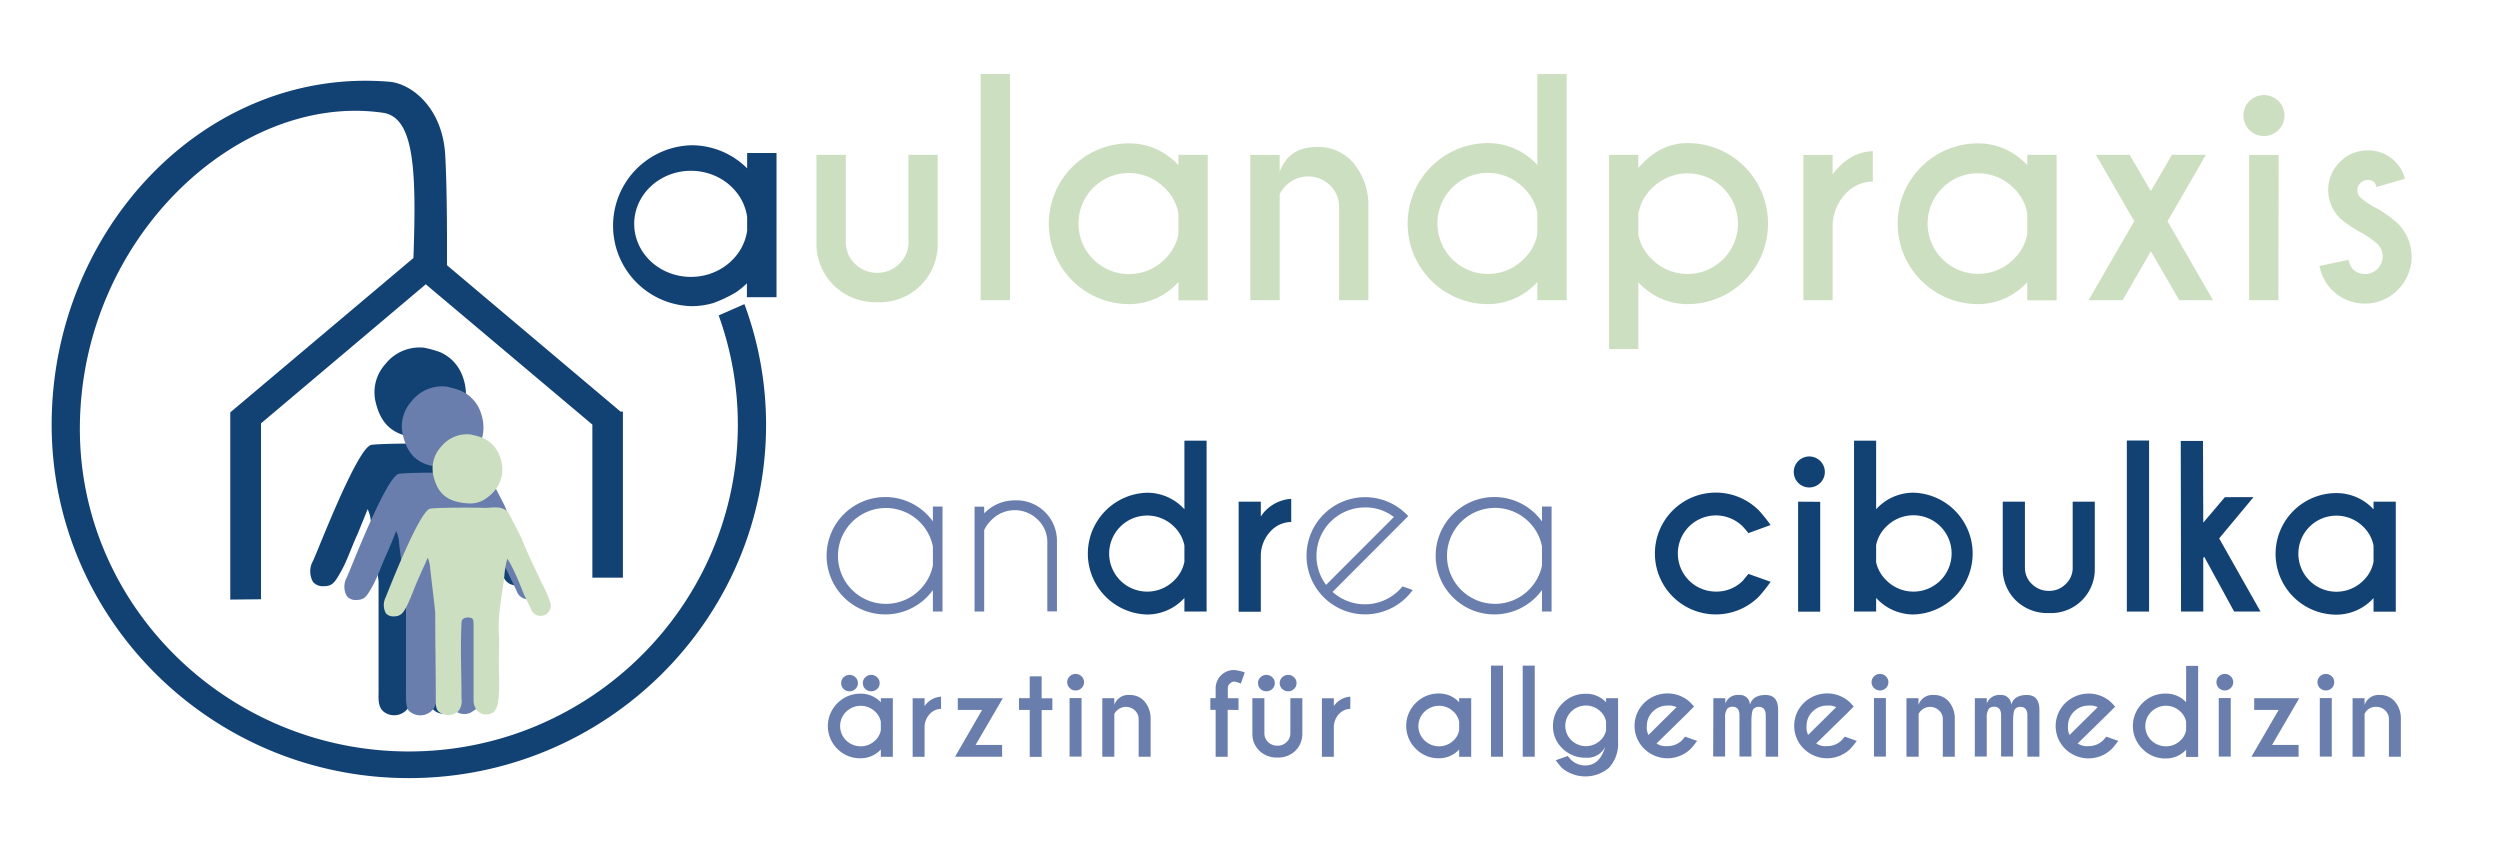 <svg id="Ebene_1" data-name="Ebene 1" xmlns="http://www.w3.org/2000/svg" viewBox="0 0 550.76 189.1"><defs><style>.cls-1{fill:#697ead;}.cls-2{fill:#124174;}.cls-3{fill:#cddfc1;}</style></defs><path class="cls-1" d="M207.64,134.73h-2.12V130a14.09,14.09,0,0,1-1.34,1.57,12.93,12.93,0,1,1,0-18.28,14.09,14.09,0,0,1,1.34,1.57v-3.27h2.12Zm-2.12-10.16v-4.19a10.56,10.56,0,1,0,0,4.19Z"/><path class="cls-1" d="M216.82,116.78v17.95H214.7V111.62h2.12v1.48a9.29,9.29,0,0,1,6.73-2.87,8.91,8.91,0,0,1,9.3,9v15.46h-2.12V119.46a6.79,6.79,0,0,0-2.13-5,7.18,7.18,0,0,0-10.08,0A7.91,7.91,0,0,0,216.82,116.78Z"/><path class="cls-2" d="M260.93,112.19V97.08h4.89v37.65h-4.89v-3a11.1,11.1,0,0,1-8.22,3.65,13.42,13.42,0,0,1,0-26.83A11.06,11.06,0,0,1,260.93,112.19Zm0,11.58v-3.6a7.86,7.86,0,0,0-2.28-4.15,8.38,8.38,0,1,0,0,11.87A7.89,7.89,0,0,0,260.93,123.77Z"/><path class="cls-2" d="M277.76,113.79a8.64,8.64,0,0,1,6.7-3.89V115a6.24,6.24,0,0,0-4.23,1.72,7.93,7.93,0,0,0-2.47,5.6v12.45h-4.88V110.52h4.88Z"/><path class="cls-1" d="M293.57,130.4a10.66,10.66,0,0,0,14.67-.4c.26-.26.52-.54.75-.82l2.24.8a13.11,13.11,0,0,1-1.39,1.62,12.91,12.91,0,1,1-1.13-19.32c.37.31.75.66,1.13,1l.4.42-1.6,1.6Zm13.51-16.5a10.2,10.2,0,0,0-6.4-2.11,10.68,10.68,0,0,0-8.54,17.06Z"/><path class="cls-1" d="M341.82,134.73h-2.11V130a15.34,15.34,0,0,1-1.35,1.57,12.93,12.93,0,1,1,0-18.28,15.34,15.34,0,0,1,1.35,1.57v-3.27h2.11Zm-2.11-10.16v-4.19a10.37,10.37,0,0,0-2.95-5.46,10.57,10.57,0,1,0,2.95,9.65Z"/><path class="cls-2" d="M385.19,126.43l4.88,1.74a32.27,32.27,0,0,1-2.59,3.27,13.42,13.42,0,1,1,0-19,34.87,34.87,0,0,1,2.59,3.22l-4.88,1.79c-.62-.77-1.05-1.26-1.27-1.48A8.39,8.39,0,1,0,378,130.33a8.18,8.18,0,0,0,6-2.44C384.15,127.67,384.57,127.18,385.19,126.43Z"/><path class="cls-2" d="M401,101.55a3.39,3.39,0,0,1,0,4.85,3.43,3.43,0,0,1-4.82,0,3.42,3.42,0,0,1,0-4.85,3.43,3.43,0,0,1,4.82,0Zm0,9v24.21h-4.87V110.52Z"/><path class="cls-2" d="M413.32,131.72v3h-4.87V97.08h4.87v15.11a11.06,11.06,0,0,1,8.21-3.65,13.42,13.42,0,0,1,0,26.83A11.09,11.09,0,0,1,413.32,131.72Zm0-11.65v3.79a7.85,7.85,0,0,0,2.26,4,8.41,8.41,0,1,0,0-11.87A7.87,7.87,0,0,0,413.32,120.07Z"/><path class="cls-2" d="M451.47,135.06a10,10,0,0,1-7.39-2.8,9.7,9.7,0,0,1-2.87-7V110.52h4.89v14.54a4.86,4.86,0,0,0,1.53,3.6,5.19,5.19,0,0,0,3.81,1.51,5,5,0,0,0,3.64-1.5,4.83,4.83,0,0,0,1.54-3.61V110.52h4.87v14.73a9.64,9.64,0,0,1-10,9.81Z"/><path class="cls-2" d="M473.45,97.05v37.68h-4.9V97.05Z"/><path class="cls-2" d="M496.46,109.52l-7.57,9.09L498,134.73h-5.81l-6.59-12.07-.21.26v11.81h-4.9l-.06-37.59h4.9l.06,18,4.76-5.61Z"/><path class="cls-2" d="M522.9,112.21v-1.69h4.9v24.24h-4.9v-3a11.07,11.07,0,0,1-8.19,3.65,13.39,13.39,0,1,1,0-26.78A11.07,11.07,0,0,1,522.9,112.21Zm0,11.56v-3.58a7.83,7.83,0,0,0-2.26-4.14,8.38,8.38,0,1,0,0,11.86A7.83,7.83,0,0,0,522.9,123.77Z"/><path class="cls-1" d="M194.05,154.71v-.9h2.65v12.92h-2.65v-1.62a6,6,0,0,1-4.43,1.94A7,7,0,0,1,184.5,165a7.06,7.06,0,0,1,0-10.09,7,7,0,0,1,5.12-2.09A6,6,0,0,1,194.05,154.71Zm0,6.16V159a4.16,4.16,0,0,0-1.22-2.2,4.59,4.59,0,0,0-6.42,0,4.41,4.41,0,0,0,0,6.31,4.6,4.6,0,0,0,6.42,0A4.19,4.19,0,0,0,194.05,160.87Zm-5.6-11.66a1.67,1.67,0,0,1,.55,1.27,1.71,1.71,0,0,1-.55,1.3,1.89,1.89,0,0,1-2.6,0,1.74,1.74,0,0,1-.54-1.3,1.7,1.7,0,0,1,.54-1.27,1.86,1.86,0,0,1,2.6,0Zm4.79,0a1.71,1.71,0,0,1,.55,1.27,1.74,1.74,0,0,1-.55,1.3,1.9,1.9,0,0,1-2.61,0,1.74,1.74,0,0,1-.54-1.3,1.7,1.7,0,0,1,.54-1.27,1.87,1.87,0,0,1,2.61,0Z"/><path class="cls-1" d="M203.69,155.55a4.73,4.73,0,0,1,3.63-2.07v2.7a3.34,3.34,0,0,0-2.29.92,4.21,4.21,0,0,0-1.34,3v6.63h-2.63v-12.9h2.63Z"/><path class="cls-1" d="M216.36,156.4H211v-2.59h9.93l-6,10.3h5.84v2.6H210.4Z"/><path class="cls-1" d="M226.85,153.81V149h2.63v4.84h2.36v2.59h-2.36v10.31h-2.63V156.4h-2.36v-2.59Z"/><path class="cls-1" d="M238.27,149a1.79,1.79,0,0,1,0,2.58,1.8,1.8,0,0,1-1.31.53,1.77,1.77,0,0,1-1.3-.53,1.79,1.79,0,0,1,0-2.58,1.81,1.81,0,0,1,1.3-.53A1.84,1.84,0,0,1,238.27,149Zm0,4.78v12.9h-2.64v-12.9Z"/><path class="cls-1" d="M245.49,157.27v9.44h-2.65v-12.9h2.65v1.5a3.22,3.22,0,0,1,3.32-2.2,4.18,4.18,0,0,1,3.38,1.48,5.76,5.76,0,0,1,1.3,3.73v8.39h-2.64v-8.29a2.57,2.57,0,0,0-.83-1.91,2.87,2.87,0,0,0-3.93,0A2.79,2.79,0,0,0,245.49,157.27Z"/><path class="cls-1" d="M270.46,156.39v10.34h-2.65V156.39h-1.17V153.8h1.17v-2.32a4.12,4.12,0,0,1,1.25-2.76,4,4,0,0,1,2.78-1.11,8.44,8.44,0,0,1,2.39.54l-.88,2.46a5.47,5.47,0,0,0-1.41-.46,1.5,1.5,0,0,0-1,.44,1.43,1.43,0,0,0-.45,1v2.22h2.36v2.59Z"/><path class="cls-1" d="M281.45,166.89a5.48,5.48,0,0,1-4-1.49,5.15,5.15,0,0,1-1.55-3.74v-7.85h2.65v7.75a2.6,2.6,0,0,0,.82,1.92,2.88,2.88,0,0,0,2.07.8,2.74,2.74,0,0,0,2-.8,2.57,2.57,0,0,0,.83-1.92v-7.75h2.64v7.85a5.22,5.22,0,0,1-1.54,3.74A5.35,5.35,0,0,1,281.45,166.89Zm-1.16-17.68a1.67,1.67,0,0,1,.55,1.27,1.71,1.71,0,0,1-.55,1.3,1.89,1.89,0,0,1-2.6,0,1.74,1.74,0,0,1-.54-1.3,1.7,1.7,0,0,1,.54-1.27,1.86,1.86,0,0,1,2.6,0Zm4.79,0a1.67,1.67,0,0,1,.55,1.27,1.71,1.71,0,0,1-.55,1.3,1.89,1.89,0,0,1-2.6,0,1.74,1.74,0,0,1-.55-1.3,1.71,1.71,0,0,1,.55-1.27,1.86,1.86,0,0,1,2.6,0Z"/><path class="cls-1" d="M293.85,155.55a4.73,4.73,0,0,1,3.63-2.07v2.7a3.34,3.34,0,0,0-2.29.92,4.21,4.21,0,0,0-1.34,3v6.63h-2.63v-12.9h2.63Z"/><path class="cls-1" d="M321.46,154.71v-.9h2.65v12.92h-2.65v-1.62a6,6,0,0,1-4.43,1.94,7,7,0,0,1-5.12-2.09,7.06,7.06,0,0,1,0-10.09,7,7,0,0,1,5.12-2.09A6,6,0,0,1,321.46,154.71Zm0,6.16V159a4.16,4.16,0,0,0-1.22-2.2,4.59,4.59,0,0,0-6.42,0,4.38,4.38,0,0,0,0,6.31,4.6,4.6,0,0,0,6.42,0A4.19,4.19,0,0,0,321.46,160.87Z"/><path class="cls-1" d="M331.12,146.64v20.07h-2.65V146.64Z"/><path class="cls-1" d="M338.11,146.64v20.07h-2.65V146.64Z"/><path class="cls-1" d="M353.82,154.7v-.89h2.65v9.59a7.8,7.8,0,0,1-2.07,5.81,8.09,8.09,0,0,1-10.27,0,16.1,16.1,0,0,1-1.39-1.73l2.63-.93c.34.4.57.66.68.78a4.46,4.46,0,0,0,3.21,1.3q3.15,0,4.36-4.06a4.4,4.4,0,0,1-4.24,2.36,7.17,7.17,0,0,1-5.13-2,6.67,6.67,0,0,1-2.12-5,6.82,6.82,0,0,1,2.12-5,7,7,0,0,1,5.13-2.09A6,6,0,0,1,353.82,154.7Zm0,4.2a4.23,4.23,0,0,0-1.22-2.16,4.6,4.6,0,0,0-6.43,0,4.43,4.43,0,0,0,0,6.33,4.61,4.61,0,0,0,6.43,0,4.21,4.21,0,0,0,1.22-2.14Z"/><path class="cls-1" d="M364.94,163.79a3.7,3.7,0,0,0,2.41.58,4.49,4.49,0,0,0,3.22-1.3l.67-.78,2.64.93a19,19,0,0,1-1.4,1.74,7.33,7.33,0,0,1-10.25,0,7.06,7.06,0,0,1,0-10.11,7.35,7.35,0,0,1,9.62-.56,6.64,6.64,0,0,1,.63.56c.08.08.33.35.72.79L371.88,157Zm4.41-8a3.75,3.75,0,0,0-2-.34,4.39,4.39,0,0,0-3.21,1.31,4.3,4.3,0,0,0-1.33,3.16,3.62,3.62,0,0,0,.35,2Z"/><path class="cls-1" d="M377.46,153.81h2.63V155a2.89,2.89,0,0,1,3-1.89,2.2,2.2,0,0,1,2.43,2.16c.41-1.44,1.56-2.16,3.44-2.16s2.77,1.11,2.77,3.32v10.27H389v-9.08c0-1.27-.52-1.9-1.56-1.9a1.55,1.55,0,0,0-1.12.45q-.48.45-.48,3v7.5h-2.63v-9.08c0-1.27-.52-1.9-1.58-1.9a1.58,1.58,0,0,0-1.12.45,3.41,3.41,0,0,0-.46,2.06v8.47h-2.63Z"/><path class="cls-1" d="M400.11,163.79a3.72,3.72,0,0,0,2.41.58,4.47,4.47,0,0,0,3.22-1.3l.68-.78,2.63.93a17.38,17.38,0,0,1-1.4,1.74,7.33,7.33,0,0,1-10.25,0,7.06,7.06,0,0,1,0-10.11,7.36,7.36,0,0,1,9.63-.56,8,8,0,0,1,.62.56c.09.08.33.35.73.79L407.05,157Zm4.41-8a3.73,3.73,0,0,0-2-.34,4.35,4.35,0,0,0-3.2,1.31A4.26,4.26,0,0,0,398,159.9a3.65,3.65,0,0,0,.34,2Z"/><path class="cls-1" d="M415.47,149a1.79,1.79,0,0,1,0,2.58,1.87,1.87,0,0,1-2.61,0,1.79,1.79,0,0,1,0-2.58,1.87,1.87,0,0,1,2.61,0Zm0,4.78v12.9h-2.63v-12.9Z"/><path class="cls-1" d="M422.69,157.27v9.44H420v-12.9h2.65v1.5a3.22,3.22,0,0,1,3.32-2.2,4.21,4.21,0,0,1,3.39,1.48,5.81,5.81,0,0,1,1.29,3.73v8.39h-2.64v-8.29a2.53,2.53,0,0,0-.83-1.91,2.87,2.87,0,0,0-3.93,0A2.79,2.79,0,0,0,422.69,157.27Z"/><path class="cls-1" d="M435.07,153.81h2.63V155a2.89,2.89,0,0,1,2.95-1.89,2.2,2.2,0,0,1,2.43,2.16c.41-1.44,1.56-2.16,3.44-2.16s2.77,1.11,2.77,3.32v10.27h-2.65v-9.08c0-1.27-.52-1.9-1.56-1.9a1.56,1.56,0,0,0-1.12.45c-.32.3-.47,1.31-.47,3v7.5h-2.64v-9.08c0-1.27-.52-1.9-1.58-1.9a1.58,1.58,0,0,0-1.12.45,3.41,3.41,0,0,0-.46,2.06v8.47h-2.63Z"/><path class="cls-1" d="M457.72,163.79a3.72,3.72,0,0,0,2.41.58,4.47,4.47,0,0,0,3.22-1.3l.68-.78,2.63.93a17.38,17.38,0,0,1-1.4,1.74A7.33,7.33,0,0,1,455,165a7.06,7.06,0,0,1,0-10.11,7.36,7.36,0,0,1,9.63-.56,8,8,0,0,1,.62.56c.09.08.33.35.73.79L464.66,157Zm4.41-8a3.73,3.73,0,0,0-2-.34,4.35,4.35,0,0,0-3.2,1.31,4.26,4.26,0,0,0-1.33,3.16,3.65,3.65,0,0,0,.34,2Z"/><path class="cls-1" d="M481.61,154.7v-8h2.65v20.06h-2.65v-1.6a6,6,0,0,1-4.44,1.94A7,7,0,0,1,472,165a7.09,7.09,0,0,1,0-10.11,7,7,0,0,1,5.13-2.09A6,6,0,0,1,481.61,154.7Zm0,6.17V159a4.14,4.14,0,0,0-1.23-2.21,4.6,4.6,0,0,0-6.43,0,4.43,4.43,0,0,0,0,6.33,4.63,4.63,0,0,0,6.43,0A4.18,4.18,0,0,0,481.61,160.87Z"/><path class="cls-1" d="M491.44,149a1.79,1.79,0,0,1,0,2.58,1.87,1.87,0,0,1-2.61,0,1.81,1.81,0,0,1,0-2.58,1.87,1.87,0,0,1,2.61,0Zm0,4.78v12.9h-2.64v-12.9Z"/><path class="cls-1" d="M502,156.4h-5.39v-2.59h9.93l-6,10.3h5.85v2.6H496Z"/><path class="cls-1" d="M513.7,149a1.79,1.79,0,0,1,0,2.58,1.87,1.87,0,0,1-2.61,0,1.81,1.81,0,0,1,0-2.58,1.87,1.87,0,0,1,2.61,0Zm0,4.78v12.9h-2.64v-12.9Z"/><path class="cls-1" d="M520.93,157.27v9.44h-2.65v-12.9h2.65v1.5a3.21,3.21,0,0,1,3.32-2.2,4.19,4.19,0,0,1,3.38,1.48,5.7,5.7,0,0,1,1.29,3.73v8.39h-2.63v-8.29a2.57,2.57,0,0,0-.83-1.91,2.74,2.74,0,0,0-2-.79,2.78,2.78,0,0,0-2,.77A2.92,2.92,0,0,0,520.93,157.27Z"/><path class="cls-3" d="M193.44,66.57a13.19,13.19,0,0,1-9.77-3.71,12.85,12.85,0,0,1-3.8-9.27V34.11h6.47V53.34a6.47,6.47,0,0,0,2,4.76,6.9,6.9,0,0,0,5,2,6.7,6.7,0,0,0,4.8-2,6.41,6.41,0,0,0,2-4.78V34.11h6.44V53.59a12.77,12.77,0,0,1-13.25,13"/><rect class="cls-3" x="216.03" y="16.3" width="6.47" height="49.83"/><path class="cls-3" d="M259.6,36.35V34.11h6.47V66.16H259.6v-4A14.62,14.62,0,0,1,248.77,67a17.69,17.69,0,0,1-17.71-17.71,17.7,17.7,0,0,1,17.71-17.71,14.66,14.66,0,0,1,10.83,4.8m0,15.28V46.9a10.38,10.38,0,0,0-3-5.48,11.1,11.1,0,0,0-19,7.84,11.12,11.12,0,0,0,19,7.85,10.42,10.42,0,0,0,3-5.48"/><path class="cls-3" d="M281.92,42.7V66.13h-6.48v-32h6.48v3.73q2-5.48,8.12-5.48a10.18,10.18,0,0,1,8.26,3.69,14.41,14.41,0,0,1,3.16,9.26V66.13H295V45.56a6.41,6.41,0,0,0-2-4.75,6.9,6.9,0,0,0-9.61,0,6.9,6.9,0,0,0-1.46,1.93"/><path class="cls-3" d="M338.68,36.32v-20h6.47V66.13h-6.47v-4A14.65,14.65,0,0,1,327.82,67a17.72,17.72,0,0,1-17.71-17.74,17.72,17.72,0,0,1,17.71-17.74,14.65,14.65,0,0,1,10.86,4.83m0,15.31V46.87a10.3,10.3,0,0,0-3-5.48,11.1,11.1,0,0,0-19,7.84,11.11,11.11,0,0,0,19,7.84,10.27,10.27,0,0,0,3-5.44"/><path class="cls-3" d="M360.93,62.15V76.9h-6.44V34.11h6.44V37c3.12-3.65,6.73-5.48,10.86-5.48A17.69,17.69,0,0,1,389.5,49.23,17.72,17.72,0,0,1,371.79,67a14.69,14.69,0,0,1-10.86-4.82m0-15.41v5a10.29,10.29,0,0,0,3,5.35,11.11,11.11,0,0,0,18.95-7.87A11.09,11.09,0,0,0,364,41.39a10.33,10.33,0,0,0-3,5.35"/><path class="cls-3" d="M403.73,38.43c2.4-3.25,5.36-5,8.87-5.13V40A8.21,8.21,0,0,0,407,42.26a10.51,10.51,0,0,0-3.26,7.41V66.13h-6.45v-32h6.45Z"/><path class="cls-3" d="M446.61,36.35V34.11h6.47V66.16h-6.47v-4A14.62,14.62,0,0,1,435.78,67a17.69,17.69,0,0,1-17.71-17.71,17.7,17.7,0,0,1,17.71-17.71,14.66,14.66,0,0,1,10.83,4.8m0,15.28V46.9a10.38,10.38,0,0,0-3-5.48,11.1,11.1,0,0,0-18.95,7.84,11.12,11.12,0,0,0,18.95,7.85,10.42,10.42,0,0,0,3-5.48"/><polygon class="cls-3" points="485.98 34.11 477.51 48.73 487.53 66.13 480.1 66.13 473.84 55.36 467.62 66.13 460.12 66.13 470.17 48.73 461.74 34.11 469.17 34.11 473.84 42.1 478.48 34.11 485.98 34.11"/><path class="cls-3" d="M501.94,22.25a4.5,4.5,0,0,1,0,6.41,4.54,4.54,0,0,1-6.38,0,4.53,4.53,0,0,1,0-6.41,4.54,4.54,0,0,1,6.38,0m0,43.88h-6.45v-32H502Z"/><path class="cls-3" d="M518.31,59.25a3.78,3.78,0,0,0,2.74,1.12,3.88,3.88,0,0,0,2.74-6.6,23.55,23.55,0,0,0-3.33-2.39,23.15,23.15,0,0,1-5-3.36,8.7,8.7,0,0,1,0-12.31,8.38,8.38,0,0,1,6.16-2.57,8.1,8.1,0,0,1,6,2.43,7.73,7.73,0,0,1,2.18,3.83l-6.26,1.8a3,3,0,0,0-.43-1,2,2,0,0,0-1.5-.56,2.29,2.29,0,0,0-2.27,2.28,2.13,2.13,0,0,0,.66,1.58,20.42,20.42,0,0,0,2.67,1.9,25.63,25.63,0,0,1,5.61,3.86,10.34,10.34,0,0,1,0,14.58,10.25,10.25,0,0,1-14.58,0A10.16,10.16,0,0,1,511,58.6l6.41-1.37a4,4,0,0,0,.87,2"/><path class="cls-2" d="M164.6,33.7v3.39A17.31,17.31,0,0,0,152.37,32a17.73,17.73,0,0,0,0,35.45,17.29,17.29,0,0,0,4.74-.68,29.32,29.32,0,0,0,5-2.36,16.89,16.89,0,0,0,2.44-2v3.06h6.52V33.7ZM152.22,61c-6.91,0-12.5-5.23-12.5-11.68s5.59-11.69,12.5-11.69c6.35,0,11.59,4.44,12.38,10.18v3C163.81,56.53,158.57,61,152.22,61Z"/><path class="cls-2" d="M158.33,69.49a70.84,70.84,0,0,1,4.22,24.06c0,39.68-32.51,72-72.48,72s-73-32.29-72.47-72C18.12,52,52.86,20.31,84.35,24.84c6.94,1,7.42,12.67,6.73,32L50.73,90.85l0,6.49v34.75l6.77-.07,0-6.4V93.27L93.8,62.63l36.7,30.91v33.73h6.73V90.68l-.52,0L98.47,58.43c0-1,.11-15.13-.38-24.18C97.52,23.57,90.47,18.34,85.69,18,45.22,14.7,11.38,50.61,11.38,93.55s35.3,77.87,78.69,77.87,78.7-34.93,78.7-77.87A76.53,76.53,0,0,0,164,67Z"/><path class="cls-2" d="M99.91,156.7c-2.81,1.51-5.58-.13-5.6-3.35,0-7.22,0-14.44,0-21.66,0-2-.19-2.17-1.78-2.28-1.2.2-1.65.47-1.71,1.6-.36,7.27,0,14.55,0,21.83a4.68,4.68,0,0,1-1.06,3.34,3.76,3.76,0,0,1-5.36.5c-1.17-1.07-1-2.85-1-4.36q0-12.06,0-24.12c0-.71-1-7.28-1.67-12.84a7.9,7.9,0,0,0-.74-3.19c-.79,2-1.41,3.51-2.19,5.41-1.18,2.51-2.32,5.92-3.63,8.23-1.42,2.52-1.91,3.38-4,3.33a2.74,2.74,0,0,1-2.2-.93,4.65,4.65,0,0,1,0-4.66C70.08,121.21,78.79,98.4,81.84,98c3.3-.4,14.65-.26,14.76-.25,2.54.29,5.31-.93,7.59,1.16.21.19,2.63,5,3.15,6a35.18,35.18,0,0,1,1.51,3.38c1.55,3.73,3.36,7.36,5.06,11a33.92,33.92,0,0,1,2.52,5.72,2.94,2.94,0,1,1-5.54,2c-.63-1.39-1.31-2.76-2-4.13-.33-.68-.67-1.35-1-2-1.46-2.66-2-5.76-3.86-8.37a24.35,24.35,0,0,0-.85,4.84c-.58,5.49-1.92,10.89-1.59,16.48.17,3,.12,5.95,0,8.92-.17,4.33.56,8.68-.41,13a5.67,5.67,0,0,1-1.3,1"/><path class="cls-2" d="M93.2,96.51c-5.93-.24-9.08-2.39-10.41-7.78a9.24,9.24,0,0,1,2.11-8.52,9.58,9.58,0,0,1,8.52-3.61,22.77,22.77,0,0,1,3.57,1,9.07,9.07,0,0,1,4.64,4.61c2.3,5.2.58,10.3-4.37,13.27-.81.71-2.56,1-4.06,1"/><path class="cls-1" d="M104.09,156.76a3.22,3.22,0,0,1-5-3c0-6.45,0-12.91,0-19.36,0-1.75-.17-1.93-1.59-2-1.07.18-1.45.51-1.46,1.52-.06,6.52.15,12.9.17,19.4a4.28,4.28,0,0,1-1,3.17,3.65,3.65,0,0,1-4.92.28c-.87-.61-.86-2.55-.86-3.9,0-7.18,0-14.37,0-21.55,0-.63-.91-6.5-1.49-11.47a7.37,7.37,0,0,0-.66-2.86c-.71,1.8-1.26,3.14-2,4.84-1.06,2.24-2.08,5.29-3.24,7.35-1.28,2.26-1.72,3-3.62,3a2.44,2.44,0,0,1-2-.84,4.17,4.17,0,0,1,0-4.16c.91-2,8.78-22.48,11.51-22.81,3-.35,13.09-.24,13.18-.22,2.28.26,4.75-.84,6.79,1,.19.17,2.35,4.49,2.82,5.36s.92,2,1.35,3c1.38,3.34,3,6.59,4.51,9.87a30.66,30.66,0,0,1,2.26,5.11,2.63,2.63,0,1,1-5,1.76c-.57-1.24-1.17-2.46-1.76-3.68-.3-.61-.6-1.22-.91-1.82-1.3-2.38-1.74-5.15-3.45-7.48a22.08,22.08,0,0,0-.75,4.33c-.52,4.9-1.72,9.72-1.43,14.72a78.47,78.47,0,0,1,0,8c-.15,3.87.4,10.5-.36,11.61a6.57,6.57,0,0,1-1.17.85"/><path class="cls-1" d="M98.1,103c-5.3-.21-8.12-2.13-9.3-7a8.24,8.24,0,0,1,1.88-7.61,8.56,8.56,0,0,1,7.62-3.23,20.23,20.23,0,0,1,3.19.9,8.14,8.14,0,0,1,4.15,4.12c2,4.65.51,9.2-3.91,11.86-.72.63-2.29.84-3.63.91"/><path class="cls-3" d="M108.61,157c-2.15,1.15-4.26-.26-4.28-2.71,0-5.51,0-11,0-16.54,0-1.49-.14-1.65-1.35-1.73-.92.15-1.27.36-1.31,1.22-.27,5.54,0,11.1,0,16.66a3.64,3.64,0,0,1-.67,2.75,3.31,3.31,0,0,1-4.14.29c-.85-.56-.85-1.58-.85-2.74,0-6.13-.13-13-.13-19.14,0-.54-.61-5.52-1.11-9.77a6,6,0,0,0-.56-2.43c-.6,1.53-1.16,2.56-1.75,4-.91,1.91-1.8,4.5-2.68,6.32s-1.47,2.65-3.1,2.61a2.1,2.1,0,0,1-1.69-.71,3.84,3.84,0,0,1,0-3.55c.72-1.76,7.5-19.2,9.82-19.48,2.52-.31,11.18-.2,11.26-.19,2,.22,4.06-.72,5.8.88.16.15,2,3.84,2.4,4.58a24.81,24.81,0,0,1,1.16,2.58c1.18,2.85,2.56,5.62,3.86,8.43a26.48,26.48,0,0,1,1.92,4.36,2.24,2.24,0,1,1-4.23,1.5c-.48-1.06-1-2.1-1.5-3.15-.26-.51-2.26-5.94-3.72-7.94a18.64,18.64,0,0,0-.64,3.7c-.45,4.18-1.47,8.31-1.22,12.57.13,2.26,0,4.54,0,6.81,0,3.54.54,9.44-1.23,10.74"/><path class="cls-3" d="M103.46,110.91c-4.52-.19-6.93-1.83-7.94-5.94a7.05,7.05,0,0,1,1.61-6.5,7.32,7.32,0,0,1,6.5-2.76,16.91,16.91,0,0,1,2.73.77A7,7,0,0,1,109.9,100c1.76,4,.44,7.86-3.33,10.13a5.83,5.83,0,0,1-3.11.78"/></svg>
